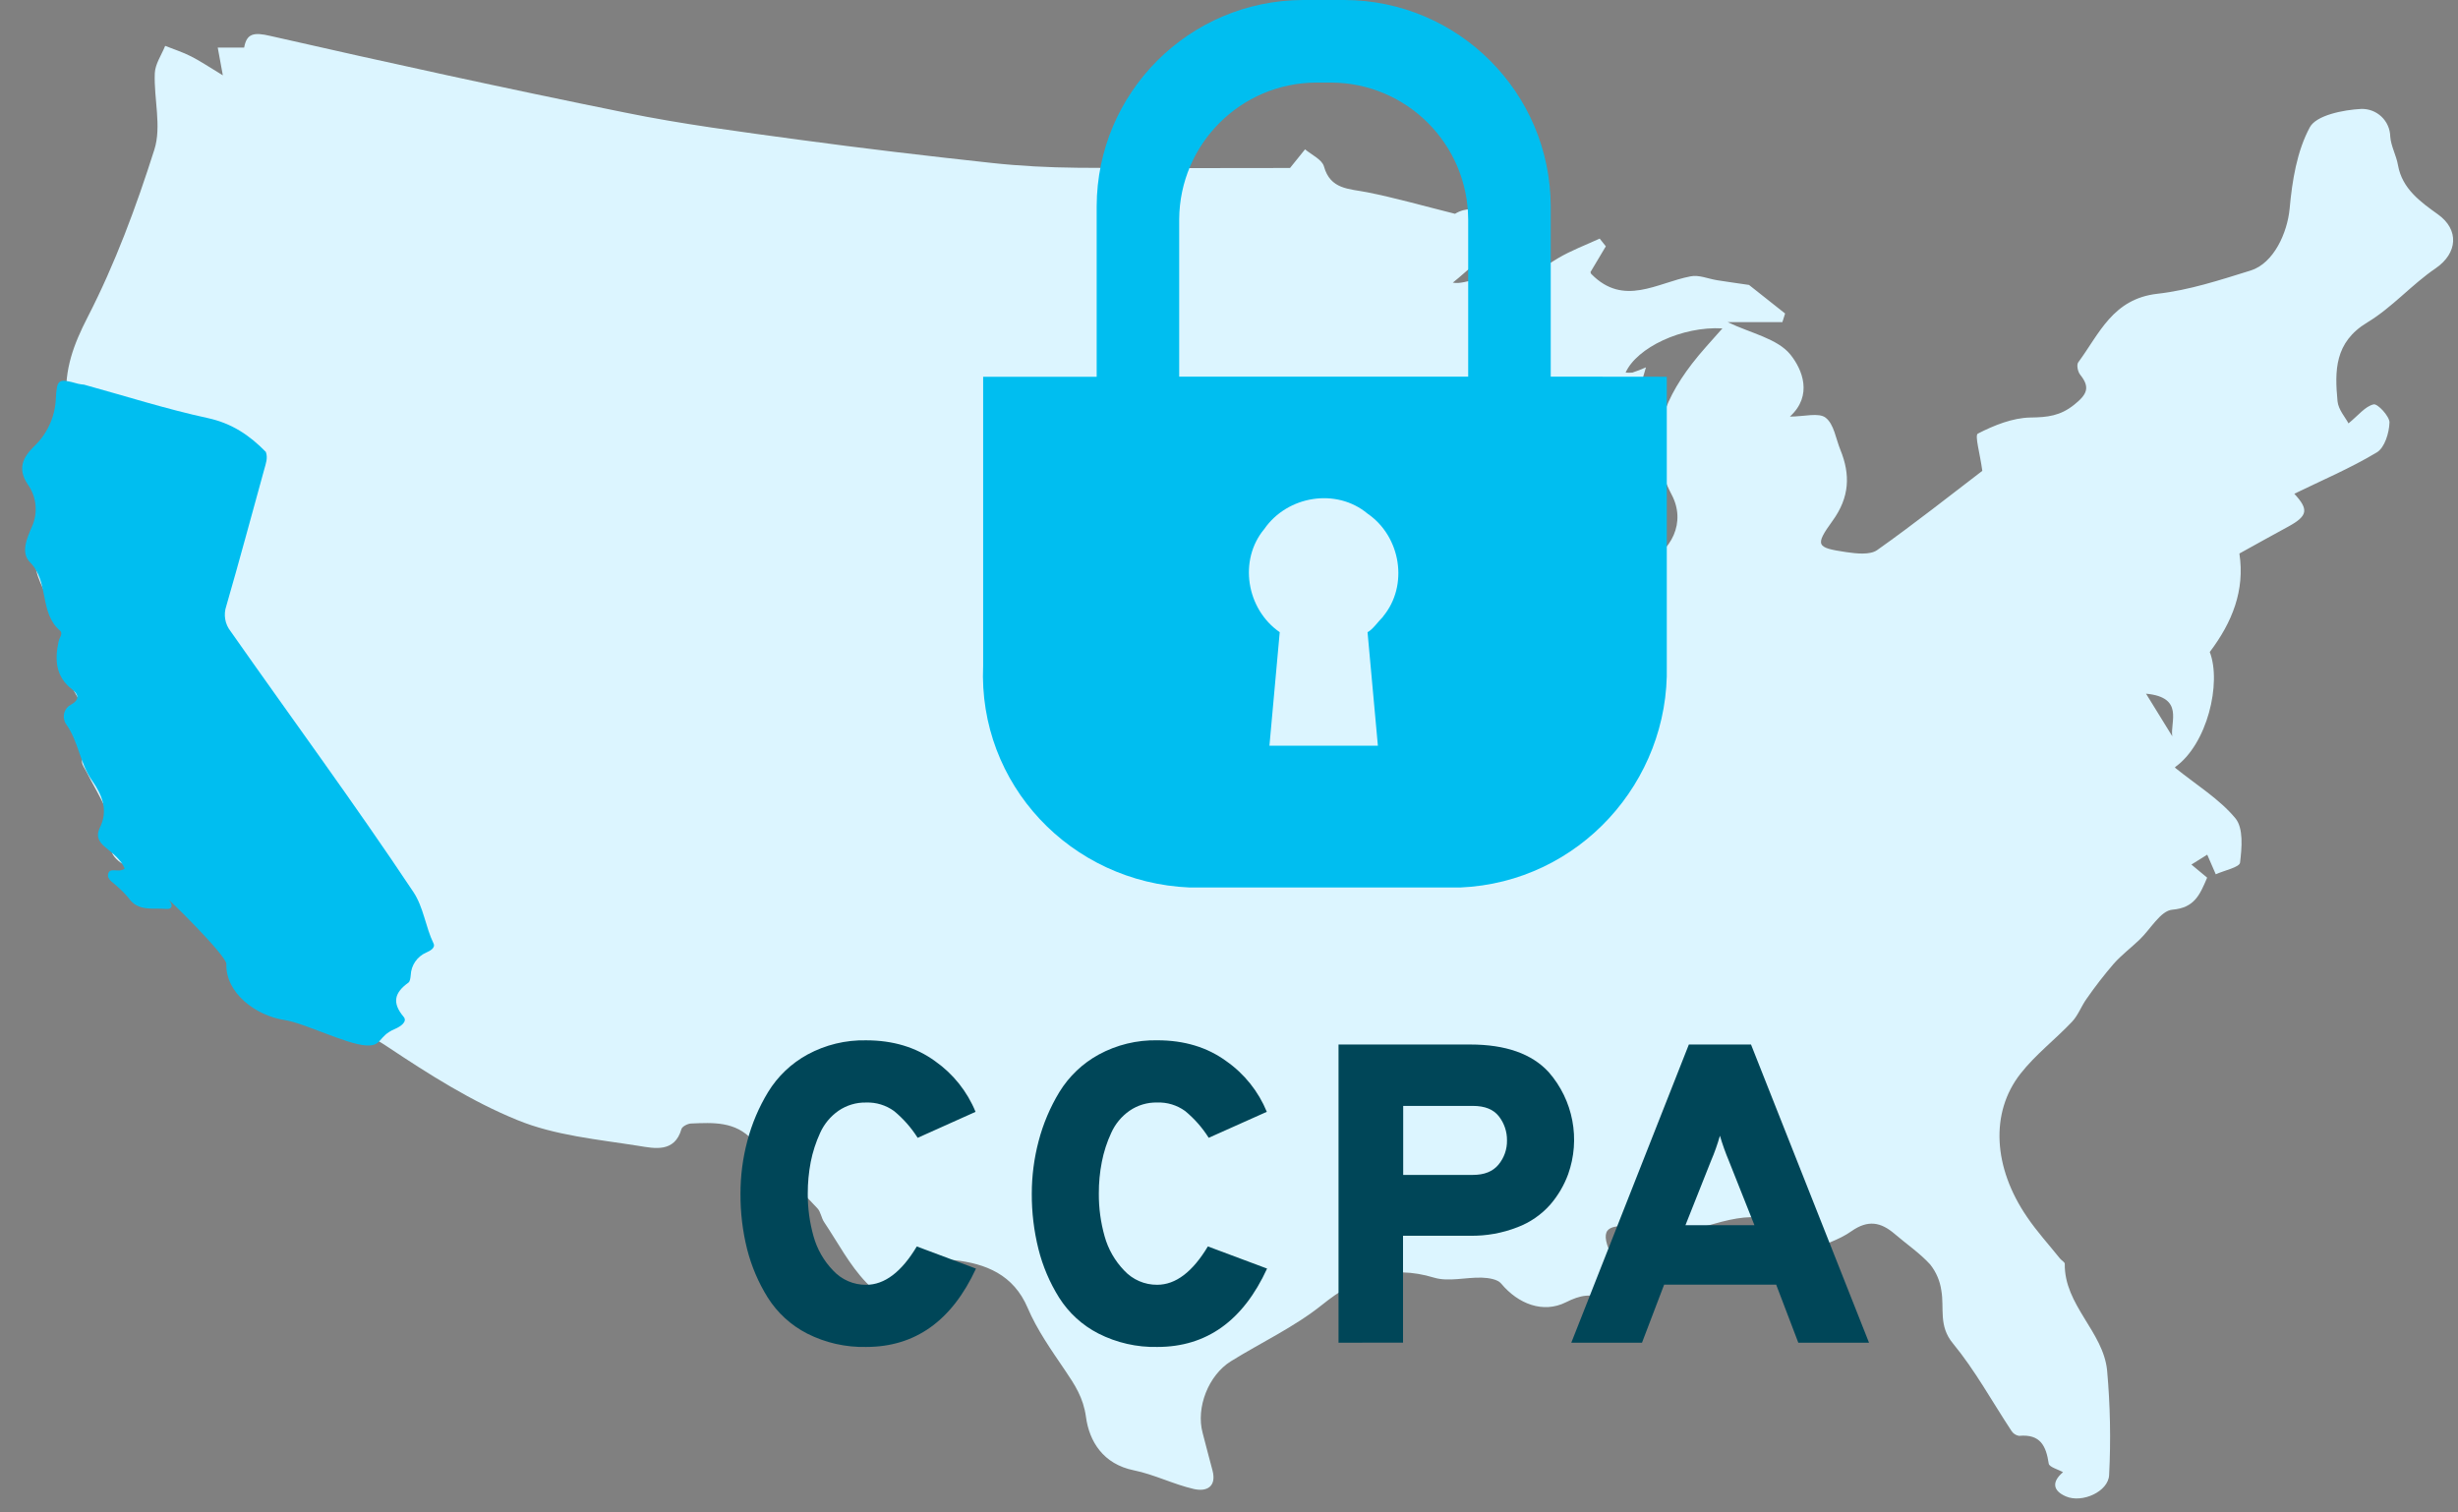 <svg width="91" height="56" viewBox="0 0 91 56" fill="none" xmlns="http://www.w3.org/2000/svg">
<rect x="0" y="0" width="91" height="56" fill="#808080" stroke="none"/>
<g clip-path="url(#clip0_995_8901)">
<path d="M90.261 7.94C89.614 7.477 88.932 6.991 88.778 6.114C88.717 5.754 88.516 5.411 88.492 5.054C88.486 4.775 88.369 4.51 88.167 4.319C87.964 4.127 87.694 4.024 87.415 4.033C86.748 4.068 85.754 4.268 85.515 4.711C85.035 5.6 84.861 6.69 84.767 7.722C84.683 8.62 84.179 9.75 83.321 10.017C82.19 10.368 81.042 10.746 79.872 10.877C78.214 11.065 77.721 12.361 76.941 13.415C76.871 13.508 76.924 13.766 77.014 13.876C77.4 14.355 77.254 14.615 76.786 14.989C76.274 15.398 75.804 15.451 75.174 15.459C74.513 15.469 73.827 15.746 73.225 16.054C73.1 16.116 73.305 16.794 73.389 17.434C72.216 18.328 70.883 19.387 69.494 20.369C69.23 20.554 68.727 20.498 68.347 20.442C67.248 20.278 67.178 20.205 67.846 19.282C68.476 18.412 68.511 17.577 68.133 16.652C67.965 16.241 67.898 15.704 67.588 15.465C67.334 15.267 66.79 15.425 66.265 15.425C67.125 14.642 66.725 13.677 66.286 13.131C65.81 12.537 64.814 12.338 63.962 11.928H65.987L66.088 11.608L64.752 10.55C64.263 10.478 63.918 10.431 63.575 10.376C63.232 10.322 62.891 10.166 62.584 10.233C61.347 10.47 60.112 11.366 58.915 10.147C58.896 10.13 58.894 10.1 58.882 10.075L59.451 9.12L59.223 8.834C58.704 9.075 58.16 9.275 57.672 9.566C57.01 9.961 56.403 10.447 55.741 10.844C55.571 10.947 55.078 10.878 55.077 10.861C55.004 9.953 54.327 10.574 53.786 10.465C54.38 9.991 54.804 9.518 55.338 9.254C56.445 8.705 56.469 8.75 56.628 8.177C55.612 8.102 54.66 7.429 53.867 7.916C52.651 7.612 51.641 7.322 50.615 7.119C49.942 6.985 49.253 7.02 49.015 6.161C48.946 5.909 48.557 5.731 48.315 5.53L47.759 6.22C45.185 6.22 42.535 6.236 39.887 6.211C38.829 6.201 37.765 6.148 36.713 6.033C34.331 5.775 31.952 5.496 29.579 5.173C27.417 4.878 25.246 4.6 23.11 4.162C18.731 3.278 14.364 2.321 10.012 1.331C9.401 1.187 9.132 1.234 9.039 1.761H8.061C8.111 2.036 8.154 2.271 8.25 2.789C7.72 2.469 7.406 2.254 7.069 2.085C6.765 1.93 6.433 1.825 6.115 1.698C5.98 2.036 5.745 2.369 5.731 2.711C5.692 3.658 5.989 4.681 5.714 5.542C5.041 7.661 4.26 9.767 3.246 11.74C2.718 12.767 2.386 13.667 2.457 14.817C2.5 15.458 2.211 16.191 1.867 16.767C1.467 17.392 1.337 18.152 1.507 18.875C1.591 19.288 1.733 19.827 1.544 20.128C1.085 20.859 1.415 21.394 1.702 22.03C2.034 22.767 2.498 23.58 2.43 24.325C2.354 25.156 2.787 25.583 3.075 26.203C3.329 26.749 3.052 27.522 3.034 28.196C3.034 28.323 3.143 28.455 3.206 28.583C3.665 29.514 4.337 30.371 4.144 31.515C4.118 31.658 4.44 31.977 4.651 32.031C5.368 32.221 5.848 32.738 6.433 33.109C7.517 33.799 8.064 34.819 8.71 35.798C8.829 35.98 9.259 36.221 9.236 36.424C9.166 37.017 10.527 37.554 10.957 37.592C12.168 37.679 13.336 38.08 14.345 38.756C15.872 39.774 17.454 40.779 19.151 41.47C20.545 42.044 22.134 42.187 23.651 42.428C24.224 42.521 24.977 42.687 25.228 41.806C25.255 41.709 25.456 41.605 25.581 41.599C26.402 41.565 27.224 41.513 27.859 42.211C28.64 43.072 29.469 43.889 30.262 44.739C30.39 44.875 30.405 45.099 30.518 45.26C31.022 46.012 31.449 46.837 32.069 47.485C33.033 48.501 33.601 48.385 34.447 47.271C34.655 46.997 35.041 46.626 35.307 46.655C36.502 46.782 37.523 47.197 38.046 48.425C38.393 49.241 38.923 49.99 39.427 50.734C39.792 51.274 40.108 51.749 40.205 52.464C40.326 53.362 40.835 54.209 41.979 54.44C42.734 54.594 43.443 54.958 44.197 55.131C44.679 55.243 45.05 55.041 44.887 54.437C44.761 53.974 44.644 53.51 44.521 53.045C44.275 52.117 44.735 50.922 45.571 50.401C46.698 49.703 47.929 49.129 48.95 48.309C50.212 47.294 51.465 46.814 53.092 47.306C53.629 47.468 54.268 47.288 54.859 47.306C55.107 47.314 55.445 47.364 55.576 47.525C56.208 48.283 57.13 48.639 57.973 48.218C58.504 47.952 58.907 47.87 59.467 48.121C59.679 48.216 60.289 47.978 60.353 47.777C60.497 47.356 60.274 46.956 59.689 46.941C59.624 46.932 59.561 46.909 59.504 46.875C59.53 46.649 59.629 46.425 59.563 46.263C59.175 45.298 59.83 45.416 60.445 45.376C60.977 45.343 61.5 45.185 62.062 45.075C62.31 45.638 62.941 45.462 63.44 45.318C65.138 44.829 65.889 45.003 66.952 46.322C67.471 46.091 68.071 45.923 68.544 45.586C69.158 45.156 69.631 45.248 70.142 45.685C70.581 46.062 71.072 46.394 71.458 46.817C71.68 47.095 71.823 47.429 71.872 47.782C71.989 48.437 71.759 49.089 72.302 49.742C73.127 50.745 73.751 51.892 74.468 52.979C74.53 53.078 74.632 53.145 74.747 53.164C75.541 53.088 75.751 53.54 75.848 54.191C75.865 54.32 76.198 54.406 76.377 54.509C75.947 54.872 76.005 55.199 76.482 55.405C77.081 55.666 78.059 55.23 78.084 54.611C78.15 53.32 78.125 52.027 78.009 50.739C77.866 49.306 76.418 48.321 76.442 46.794C76.442 46.731 76.323 46.67 76.268 46.602C75.857 46.088 75.408 45.598 75.041 45.054C73.794 43.229 73.672 41.203 74.799 39.759C75.349 39.053 76.089 38.488 76.712 37.83C76.938 37.59 77.053 37.256 77.249 36.982C77.561 36.533 77.896 36.1 78.253 35.685C78.54 35.361 78.894 35.094 79.209 34.793C79.616 34.406 79.988 33.72 80.422 33.683C81.241 33.611 81.437 33.145 81.713 32.496L81.13 32.011L81.716 31.645L82.032 32.371C82.346 32.228 82.908 32.113 82.931 31.941C82.997 31.393 83.063 30.66 82.756 30.294C82.166 29.584 81.323 29.069 80.54 28.438L80.52 28.407C81.721 27.559 82.252 25.288 81.81 24.141C82.643 23.038 83.115 21.86 82.907 20.495C83.516 20.158 84.12 19.821 84.728 19.491C85.445 19.098 85.475 18.86 84.94 18.282C85.957 17.786 87.021 17.335 87.998 16.748C88.285 16.573 88.451 16.031 88.464 15.641C88.464 15.409 88.021 14.937 87.876 14.972C87.564 15.045 87.314 15.376 86.946 15.676C86.828 15.452 86.569 15.164 86.54 14.857C86.434 13.734 86.424 12.673 87.641 11.939C88.561 11.386 89.286 10.536 90.176 9.932C90.995 9.368 91.045 8.501 90.261 7.94ZM80.422 27.261L79.45 25.684C80.875 25.819 80.338 26.735 80.422 27.261ZM61.889 18.317C62.419 19.32 61.935 20.422 60.742 20.962C59.395 18.502 60.196 16.113 60.937 13.601C60.773 13.674 60.606 13.739 60.436 13.795C60.352 13.804 60.267 13.804 60.183 13.795C60.598 12.871 62.269 12.074 63.767 12.159C63.337 12.649 62.967 13.042 62.64 13.469C61.5 14.956 60.93 16.515 61.889 18.317Z" fill="#DCF5FF"/>
<path d="M57.411 13.945V7.636C57.396 3.423 53.983 0.013 49.77 0H48.242C44.027 0.013 40.613 3.426 40.601 7.641V13.95H36.398V24.646C36.206 29.04 39.644 32.675 44.039 32.86H54.067C58.46 32.669 61.81 28.944 61.708 24.646V13.95L57.411 13.945ZM51.202 22.835C51.01 23.026 50.819 23.312 50.629 23.408L51.012 27.611H46.997L47.378 23.408C46.137 22.548 45.85 20.734 46.805 19.589C47.665 18.347 49.48 18.06 50.626 19.015C51.87 19.867 52.157 21.681 51.202 22.828V22.835ZM43.656 13.945V8.118C43.675 5.33 45.931 3.075 48.719 3.057H49.292C52.081 3.075 54.337 5.33 54.355 8.118V13.945H43.656Z" fill="#00BEF0"/>
<path d="M32.066 49.872C31.308 49.889 30.558 49.719 29.882 49.376C29.285 49.071 28.782 48.611 28.424 48.044C28.077 47.488 27.819 46.881 27.658 46.246C27.491 45.575 27.41 44.886 27.414 44.196C27.413 43.538 27.498 42.884 27.667 42.248C27.835 41.609 28.094 40.998 28.437 40.433C28.793 39.851 29.296 39.373 29.895 39.045C30.56 38.684 31.308 38.503 32.066 38.519C33.064 38.519 33.916 38.777 34.621 39.292C35.288 39.761 35.808 40.412 36.117 41.167L33.974 42.129C33.737 41.754 33.441 41.418 33.098 41.136C32.798 40.92 32.435 40.809 32.066 40.822C31.7 40.814 31.342 40.922 31.04 41.129C30.745 41.336 30.51 41.619 30.362 41.949C30.205 42.291 30.088 42.651 30.015 43.021C29.941 43.408 29.904 43.801 29.905 44.196C29.902 44.729 29.974 45.26 30.118 45.773C30.25 46.25 30.499 46.686 30.844 47.042C31.158 47.383 31.602 47.575 32.066 47.571C32.749 47.571 33.375 47.098 33.942 46.151L36.133 46.971C35.238 48.905 33.882 49.872 32.066 49.872Z" fill="#004658"/>
<path d="M42.848 49.872C42.091 49.889 41.342 49.718 40.667 49.376C40.07 49.071 39.567 48.611 39.209 48.044C38.862 47.488 38.604 46.882 38.445 46.246C38.278 45.576 38.195 44.887 38.199 44.196C38.199 43.539 38.284 42.884 38.452 42.249C38.619 41.61 38.878 40.998 39.22 40.434C39.577 39.852 40.08 39.373 40.678 39.046C41.343 38.684 42.091 38.503 42.848 38.518C43.846 38.518 44.697 38.776 45.401 39.291C46.07 39.76 46.59 40.411 46.9 41.166L44.749 42.128C44.512 41.752 44.217 41.417 43.874 41.135C43.575 40.919 43.211 40.808 42.842 40.821C42.477 40.813 42.118 40.92 41.817 41.127C41.521 41.334 41.286 41.618 41.139 41.948C40.98 42.29 40.864 42.65 40.792 43.02C40.716 43.407 40.679 43.8 40.681 44.194C40.678 44.727 40.749 45.258 40.894 45.772C41.026 46.249 41.275 46.685 41.619 47.041C41.934 47.382 42.378 47.574 42.842 47.57C43.525 47.57 44.15 47.096 44.718 46.15L46.91 46.97C46.021 48.905 44.667 49.872 42.848 49.872Z" fill="#004658"/>
<path d="M49.555 49.715V38.674H54.43C55.743 38.674 56.713 39.016 57.339 39.7C58.244 40.736 58.518 42.18 58.056 43.476C57.905 43.889 57.68 44.27 57.393 44.603C57.062 44.976 56.646 45.263 56.18 45.439C55.623 45.657 55.028 45.764 54.43 45.755H51.943V49.712L49.555 49.715ZM54.53 43.502C54.951 43.502 55.266 43.376 55.476 43.123C55.686 42.871 55.798 42.552 55.792 42.224C55.796 41.902 55.69 41.588 55.492 41.334C55.291 41.076 54.972 40.947 54.53 40.947H51.949V43.502H54.53Z" fill="#004658"/>
<path d="M66.577 49.715L65.757 47.564H61.61L60.79 49.715H58.172L62.525 38.674H64.826L69.195 49.715H66.577ZM64.952 45.363L64.006 42.981C63.879 42.678 63.768 42.367 63.675 42.051C63.585 42.368 63.475 42.679 63.345 42.981L62.399 45.363H64.952Z" fill="#004658"/>
<path d="M3.111 14.242C4.638 14.662 6.15 15.146 7.699 15.481C8.585 15.675 9.243 16.118 9.842 16.733C9.924 16.956 9.842 17.163 9.784 17.374C9.316 19.064 8.865 20.757 8.377 22.441C8.268 22.758 8.328 23.108 8.536 23.371C10.792 26.589 13.124 29.752 15.301 33.022C15.685 33.596 15.75 34.313 16.049 34.929C16.131 35.098 15.923 35.205 15.78 35.269C15.444 35.415 15.221 35.74 15.206 36.106C15.195 36.202 15.183 36.339 15.12 36.383C14.61 36.75 14.498 37.121 14.945 37.651C15.089 37.825 14.842 38.005 14.613 38.102C13.973 38.376 14.167 38.747 13.543 38.707C12.809 38.661 11.263 37.876 10.532 37.767C9.464 37.605 8.348 36.763 8.381 35.696C8.39 35.372 6.054 33.097 6.265 33.342C6.408 33.504 6.387 33.678 6.15 33.654C5.666 33.609 5.112 33.766 4.757 33.245C4.642 33.106 4.517 32.977 4.381 32.859C4.238 32.704 3.951 32.579 4.003 32.358C4.067 32.089 4.401 32.337 4.616 32.16C4.473 31.818 4.17 31.597 3.899 31.37C3.653 31.167 3.544 30.956 3.694 30.654C4.017 30.001 3.785 29.438 3.408 28.901C2.954 28.262 2.906 27.44 2.437 26.797C2.362 26.676 2.341 26.529 2.381 26.392C2.421 26.255 2.517 26.142 2.645 26.08C2.94 25.916 2.921 25.718 2.671 25.526C2.06 25.057 2.02 24.431 2.17 23.748C2.199 23.616 2.341 23.453 2.226 23.354C1.445 22.692 1.825 21.537 1.115 20.823C0.746 20.453 1.012 19.904 1.172 19.523C1.414 19.007 1.36 18.401 1.029 17.937C0.635 17.349 0.85 16.933 1.257 16.532C1.738 16.079 2.028 15.459 2.065 14.799C2.107 14.027 2.14 14.001 2.89 14.209C2.963 14.225 3.037 14.236 3.111 14.242Z" fill="#00BEF0"/>
</g>
<defs>
<clipPath id="clip0_995_8901">
<rect width="90" height="56" fill="white" transform="translate(0.82)"/>
</clipPath>
</defs>
</svg>

